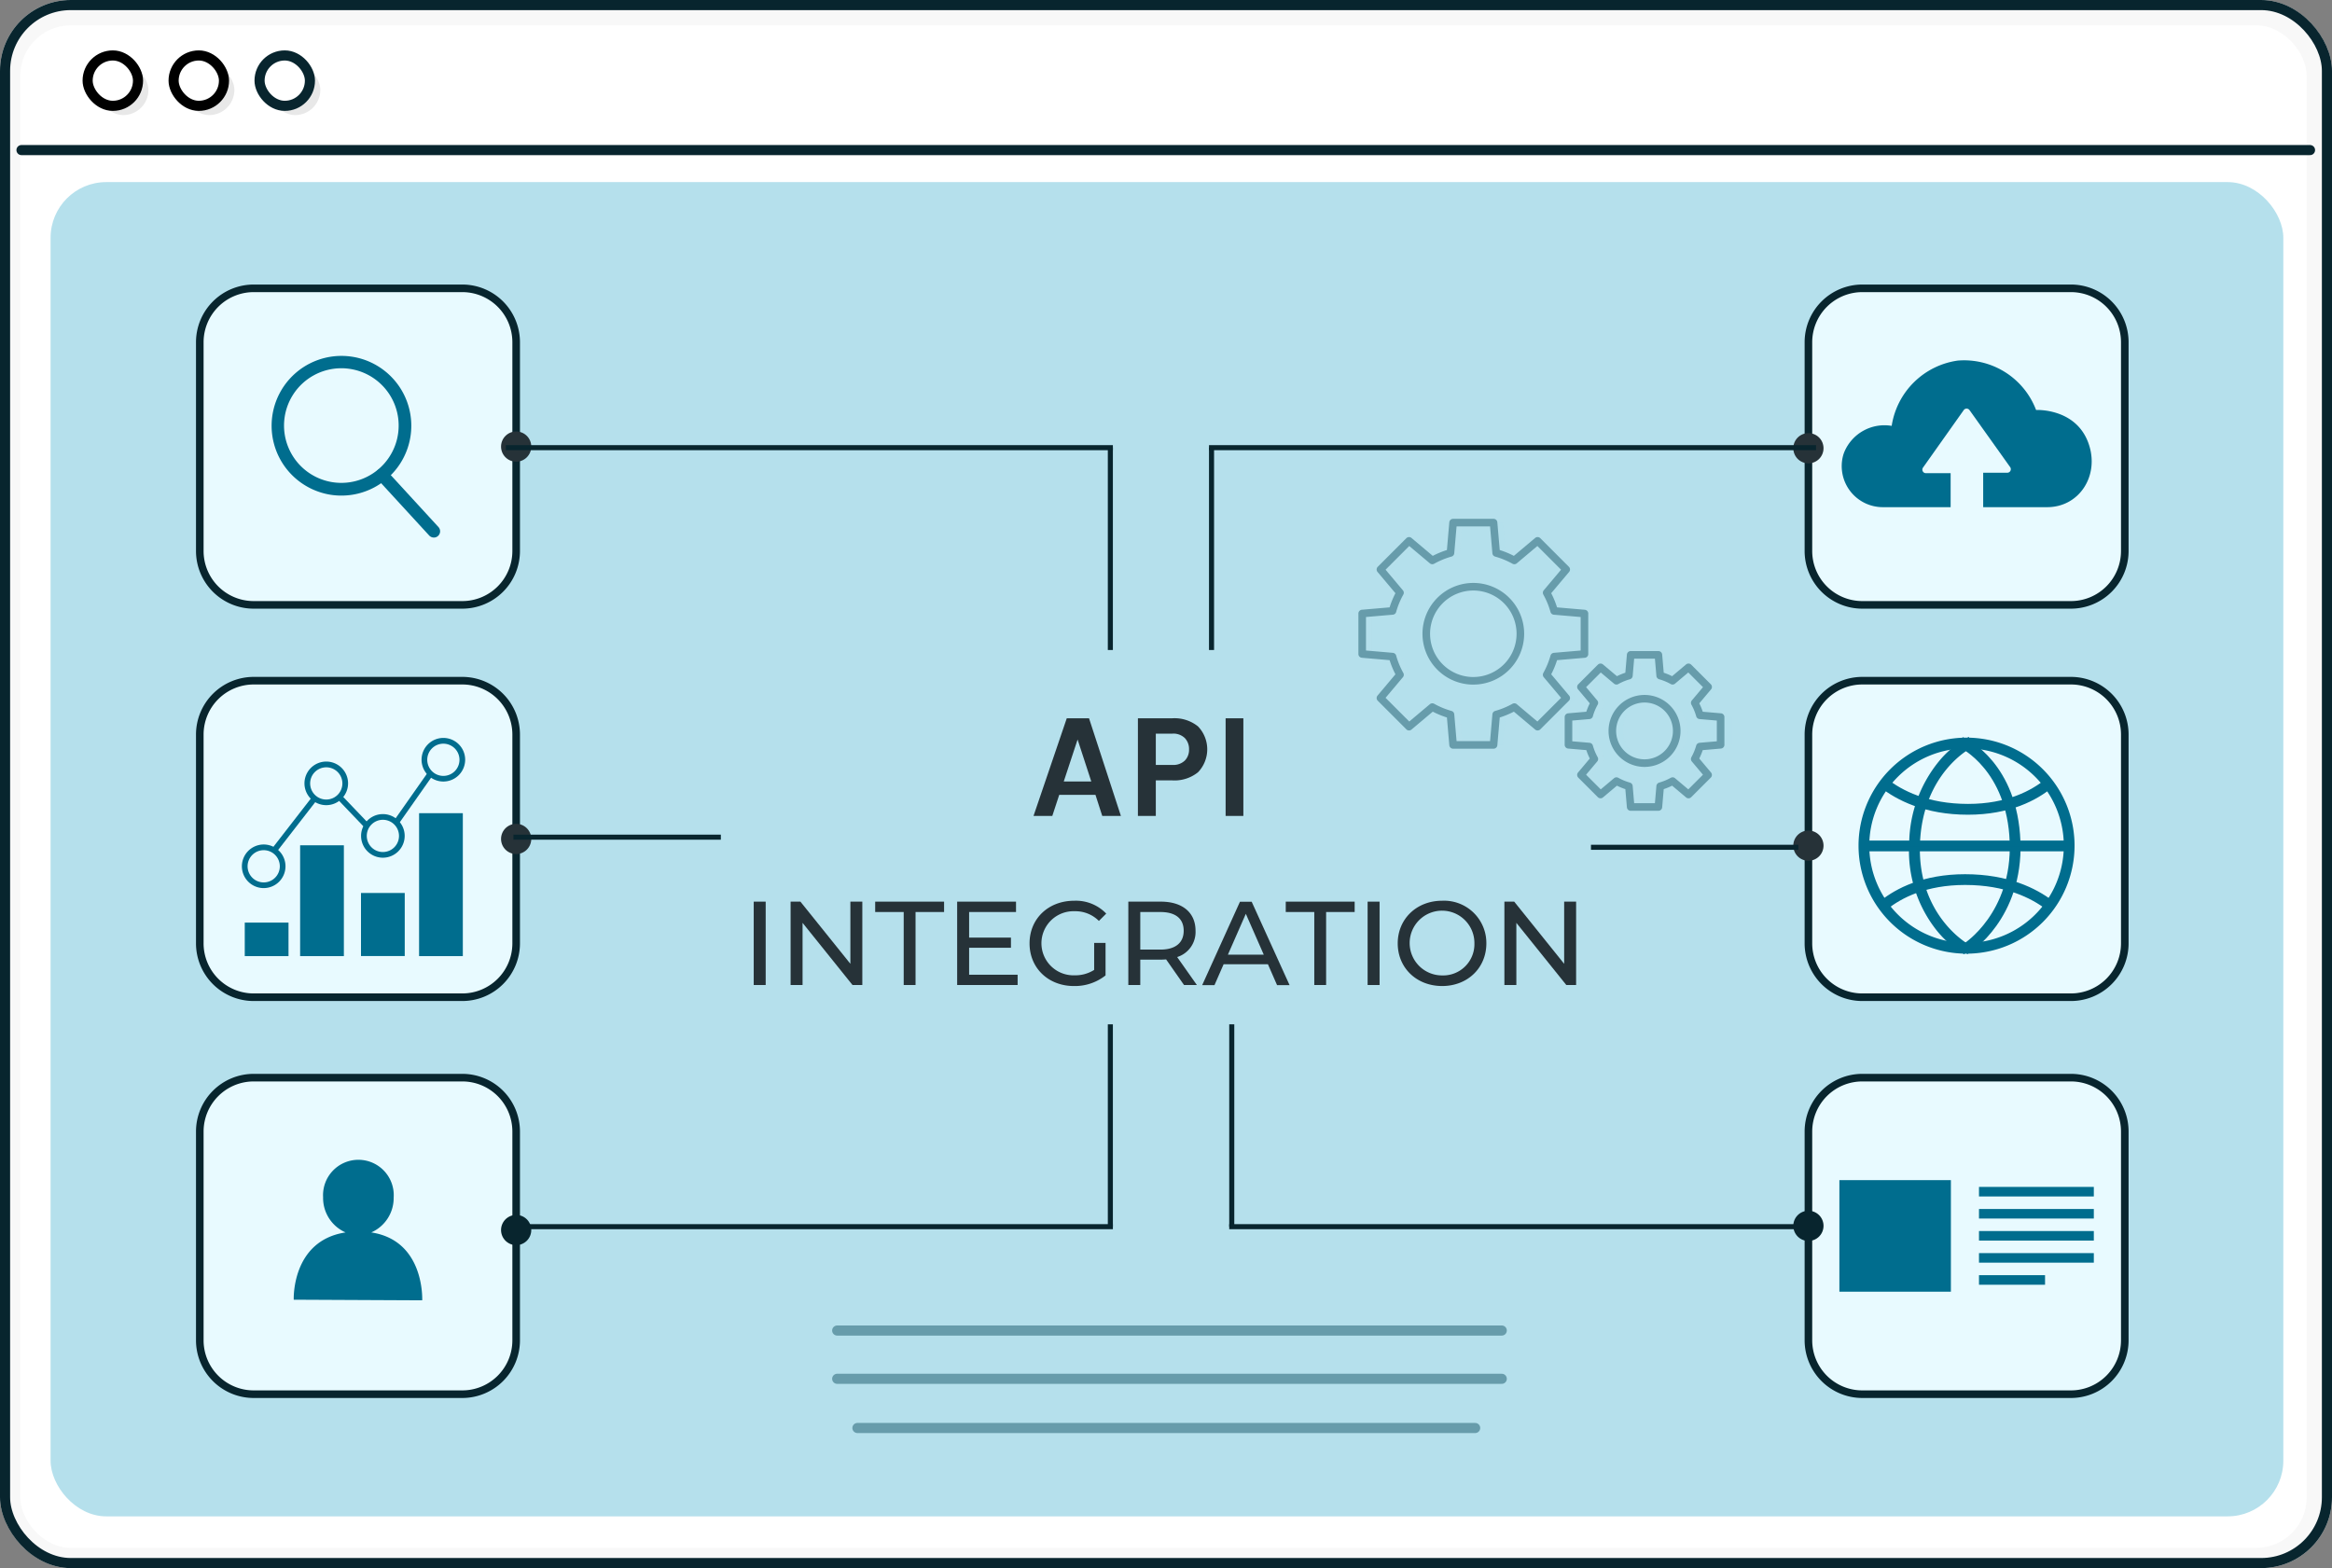 <?xml version="1.0" encoding="UTF-8"?> <svg xmlns="http://www.w3.org/2000/svg" width="461" height="310" viewBox="0 0 461 310"><rect x="0" y="0" width="461" height="310" fill="#808080" stroke="none"/><g id="Group_23601" data-name="Group 23601" transform="translate(-100 -1243)"><g id="Main_Service" data-name="Main Service" transform="translate(99.571 1242.789)"><g id="Group_23420" data-name="Group 23420" transform="translate(0.111 0.211)"><g id="Main_Service-2" data-name="Main Service" transform="translate(0 0)"><g id="BG" transform="translate(0 0)"><g id="Rectangle_7462" data-name="Rectangle 7462" transform="translate(0.318 0)" fill="#f8f8f8" stroke="#08252e" stroke-width="2"><rect width="461" height="310" rx="14" stroke="none"></rect><rect x="1" y="1" width="459" height="308" rx="13" fill="none"></rect></g><rect id="Rectangle_7510" data-name="Rectangle 7510" width="452" height="301" rx="10" transform="translate(4.318 5)" fill="#fff"></rect><g id="WEB_PAGE" data-name="WEB PAGE" transform="translate(4.567 10.962)"><line id="Line_267" data-name="Line 267" x2="452.404" transform="translate(0 18.707)" fill="#f4f1ed" stroke="#08252e" stroke-linecap="round" stroke-linejoin="round" stroke-width="2"></line><rect id="Rectangle_7516" data-name="Rectangle 7516" width="9.96" height="9.96" rx="4.98" transform="translate(49.115 1.829)" fill="#e8e8e8"></rect><rect id="Rectangle_7517" data-name="Rectangle 7517" width="9.96" height="9.96" rx="4.98" transform="translate(32.124 1.829)" fill="#e8e8e8"></rect><rect id="Rectangle_7518" data-name="Rectangle 7518" width="9.96" height="9.96" rx="4.98" transform="translate(15.133 1.829)" fill="#e8e8e8"></rect><rect id="Rectangle_7519" data-name="Rectangle 7519" width="9.96" height="9.96" rx="4.98" transform="translate(47.061 0)" fill="#fff" stroke="#08252e" stroke-linecap="round" stroke-linejoin="round" stroke-width="2"></rect><rect id="Rectangle_7520" data-name="Rectangle 7520" width="9.96" height="9.96" rx="4.98" transform="translate(30.07 0)" fill="#fff" stroke="#000" stroke-linecap="round" stroke-linejoin="round" stroke-width="2"></rect><rect id="Rectangle_7521" data-name="Rectangle 7521" width="9.96" height="9.96" rx="4.98" transform="translate(13.075 0)" fill="#fff" stroke="#000" stroke-linecap="round" stroke-linejoin="round" stroke-width="2"></rect></g><rect id="Rectangle_7539" data-name="Rectangle 7539" width="441.376" height="263.768" rx="11" transform="translate(10.318 36)" fill="#b5e0ec"></rect><g id="Group_23599" data-name="Group 23599" transform="translate(-113.992 186.031)"><line id="Line_403" data-name="Line 403" x2="131.373" transform="translate(279.81 77)" fill="none" stroke="#679cab" stroke-linecap="round" stroke-linejoin="round" stroke-width="2"></line><line id="Line_404" data-name="Line 404" x2="131.373" transform="translate(279.81 86.543)" fill="none" stroke="#679cab" stroke-linecap="round" stroke-linejoin="round" stroke-width="2"></line><line id="Line_405" data-name="Line 405" x2="122.116" transform="translate(283.81 96.268)" fill="none" stroke="#679cab" stroke-linecap="round" stroke-linejoin="round" stroke-width="2"></line></g><g id="Group_23613" data-name="Group 23613" transform="translate(-139.14 -6.304)"><path id="Path_27530" data-name="Path 27530" d="M288.458,166.59h2.363v16.483h-2.363Z" transform="translate(0 17.958)" fill="#263238"></path><path id="Path_27531" data-name="Path 27531" d="M306.314,166.59v16.483h-1.94L294.5,170.782v12.291h-2.363V166.59h1.939l9.877,12.289V166.59Z" transform="translate(3.612 17.958)" fill="#263238"></path><path id="Path_27532" data-name="Path 27532" d="M306.21,168.641h-5.639V166.59h13.621v2.051h-5.641v14.431H306.21Z" transform="translate(11.896 17.958)" fill="#263238"></path><path id="Path_27533" data-name="Path 27533" d="M320.7,181.019v2.053H308.748V166.59h11.635v2.051h-9.272V173.7h8.269v2.008h-8.269v5.332H320.7Z" transform="translate(19.926 17.958)" fill="#263238"></path><path id="Path_27534" data-name="Path 27534" d="M328.74,174.84h2.252v6.424a9.759,9.759,0,0,1-6.242,2.1c-5.06,0-8.782-3.546-8.782-8.432s3.722-8.43,8.828-8.43a8.272,8.272,0,0,1,6.331,2.543l-1.449,1.449a6.542,6.542,0,0,0-4.771-1.919,6.339,6.339,0,1,0-.022,12.669,6.96,6.96,0,0,0,3.855-1.07Z" transform="translate(27.016 17.869)" fill="#263238"></path><path id="Path_27535" data-name="Path 27535" d="M336.832,183.073l-3.544-5.064c-.335.024-.692.046-1.027.046h-4.079v5.019H325.82V166.59h6.42c4.281,0,6.866,2.162,6.866,5.754a5.186,5.186,0,0,1-3.633,5.2l3.9,5.532Zm-.067-10.729c0-2.365-1.582-3.7-4.592-3.7h-3.99v7.427h3.99C335.183,176.068,336.765,174.687,336.765,172.344Z" transform="translate(36.691 17.958)" fill="#263238"></path><path id="Path_27536" data-name="Path 27536" d="M346.183,178.957h-8.761l-1.806,4.127h-2.43l7.466-16.483h2.319l7.49,16.483h-2.474Zm-.824-1.895-3.546-8.075-3.544,8.075Z" transform="translate(43.926 17.969)" fill="#263238"></path><path id="Path_27537" data-name="Path 27537" d="M347.16,168.641h-5.639V166.59h13.621v2.051H349.5v14.431H347.16Z" transform="translate(52.111 17.958)" fill="#263238"></path><path id="Path_27538" data-name="Path 27538" d="M349.686,166.59h2.363v16.483h-2.363Z" transform="translate(60.129 17.958)" fill="#263238"></path><path id="Path_27539" data-name="Path 27539" d="M352.689,174.93c0-4.816,3.722-8.43,8.782-8.43a8.36,8.36,0,0,1,8.739,8.43c0,4.862-3.724,8.432-8.739,8.432C356.39,183.361,352.689,179.748,352.689,174.93Zm15.159,0a6.4,6.4,0,1,0-6.376,6.335A6.178,6.178,0,0,0,367.848,174.93Z" transform="translate(63.078 17.869)" fill="#263238"></path><path id="Path_27540" data-name="Path 27540" d="M377.506,166.59v16.483h-1.938l-9.877-12.291v12.291h-2.363V166.59h1.94l9.875,12.289V166.59Z" transform="translate(73.526 17.958)" fill="#263238"></path><path id="Path_27542" data-name="Path 27542" d="M316.365,167.6l6.571-19.3h4.4l6.3,19.3h-3.687l-1.338-4.162h-7.165l-1.368,4.162Zm5.976-6.808h5.441l-2.706-8.295ZM337,167.6V148.3h6.808a7.393,7.393,0,0,1,5.07,1.605,6.538,6.538,0,0,1,0,9.068,7.392,7.392,0,0,1-5.07,1.605h-3.27V167.6Zm3.538-10.079h3.27a3.278,3.278,0,0,0,2.468-.862,3.037,3.037,0,0,0,.832-2.2,3.131,3.131,0,0,0-.832-2.246,3.245,3.245,0,0,0-2.468-.876h-3.27Zm13.8,10.079V148.3h3.508v19.3Z" transform="translate(27.406 0)" fill="#263238"></path></g><g id="Group_23617" data-name="Group 23617" transform="translate(357.814 57)"><path id="Path_27434" data-name="Path 27434" d="M312.916,74.684H271.681a10.653,10.653,0,0,1-10.654-10.659V22.767a10.66,10.66,0,0,1,10.654-10.659h41.235a10.652,10.652,0,0,1,10.653,10.659V64.026A10.652,10.652,0,0,1,312.916,74.684Z" transform="translate(-261.027 -12.108)" fill="#e8faff" stroke="#08252e" stroke-linecap="round" stroke-linejoin="round" stroke-width="1.5"></path><path id="Path_27455" data-name="Path 27455" d="M299.885,80.4A2.986,2.986,0,1,1,296.9,77.41,2.983,2.983,0,0,1,299.885,80.4Z" transform="translate(-296.899 -48.784)" fill="#263238"></path><path id="Path_27694" data-name="Path 27694" d="M405.841,72.649c1.732,6.032-2.2,11.928-8.379,11.928H364.981a8.116,8.116,0,0,1-7.872-10.206,6.516,6.516,0,0,1,.281-.8,8.6,8.6,0,0,1,9.323-5.064A15.381,15.381,0,0,1,379.782,55.6a15.22,15.22,0,0,1,15.476,9.768S403.625,64.907,405.841,72.649Z" transform="translate(-350.252 -41.317)" fill="#006d8e"></path><path id="Path_27695" data-name="Path 27695" d="M378.365,90.339V77.86h-4.881a.7.7,0,0,1-.574-1.114l8.042-11.354a.7.7,0,0,1,1.147,0l8.03,11.264a.7.7,0,0,1-.573,1.114H384.8v12.57Z" transform="translate(-350.252 -41.317)" fill="#e8faff"></path></g><g id="Group_23622" data-name="Group 23622" transform="translate(39.814 57)"><path id="Path_27434-2" data-name="Path 27434" d="M312.916,74.684H271.681a10.653,10.653,0,0,1-10.654-10.659V22.767a10.66,10.66,0,0,1,10.654-10.659h41.235a10.652,10.652,0,0,1,10.653,10.659V64.026A10.652,10.652,0,0,1,312.916,74.684Z" transform="translate(-261.027 -12.108)" fill="#e8faff" stroke="#08252e" stroke-linecap="round" stroke-linejoin="round" stroke-width="1.5"></path><path id="Path_27455-2" data-name="Path 27455" d="M299.885,80.4A2.986,2.986,0,1,1,296.9,77.41,2.983,2.983,0,0,1,299.885,80.4Z" transform="translate(-234.358 -49.11)" fill="#263238"></path><path id="Path_27467" data-name="Path 27467" d="M294.029,57.8a13.528,13.528,0,0,1-4.228-.672,13.807,13.807,0,1,1,4.228.672Zm.013-25.173a11.33,11.33,0,1,0,3.47.547A11.546,11.546,0,0,0,294.042,32.624Z" transform="translate(-266.051 -16.828)" fill="#006d8e"></path><path id="Path_27468" data-name="Path 27468" d="M310.355,63.964a1.273,1.273,0,0,1-.92-.4L299.162,52.379a1.242,1.242,0,0,1,1.829-1.68l10.271,11.186a1.24,1.24,0,0,1-.074,1.755A1.2,1.2,0,0,1,310.355,63.964Z" transform="translate(-264.083 -14.696)" fill="#006d8e"></path></g><g id="Group_23618" data-name="Group 23618" transform="translate(357.814 134.564)"><path id="Path_27434-3" data-name="Path 27434" d="M312.916,74.684H271.681a10.653,10.653,0,0,1-10.654-10.659V22.767a10.66,10.66,0,0,1,10.654-10.659h41.235a10.652,10.652,0,0,1,10.653,10.659V64.026A10.652,10.652,0,0,1,312.916,74.684Z" transform="translate(-261.027 -12.108)" fill="#e8faff" stroke="#08252e" stroke-linecap="round" stroke-linejoin="round" stroke-width="1.5"></path><path id="Path_27455-3" data-name="Path 27455" d="M299.885,80.4A2.986,2.986,0,1,1,296.9,77.41,2.983,2.983,0,0,1,299.885,80.4Z" transform="translate(-296.899 -47.784)" fill="#263238"></path><g id="Group_23631" data-name="Group 23631" transform="translate(-424.079 -120.113)"><path id="Path_27469" data-name="Path 27469" d="M455.35,173.578a20.852,20.852,0,1,1,20.84-20.852A20.866,20.866,0,0,1,455.35,173.578Zm0-40.579a19.727,19.727,0,1,0,19.715,19.727A19.746,19.746,0,0,0,455.35,133Z" fill="#006d8e" stroke="#006d8e" stroke-width="1"></path><path id="Path_27470" data-name="Path 27470" d="M454.72,173.51a19.278,19.278,0,0,1-5.342-4.917A24.688,24.688,0,0,1,444.5,152.3a25.567,25.567,0,0,1,5.713-15.866,18.588,18.588,0,0,1,5.353-4.513l.5,1.013c-.1.045-9.908,5.075-10.437,19.411s9.549,20.132,9.65,20.188Z" fill="#006d8e" stroke="#006d8e" stroke-width="1"></path><path id="Path_27471" data-name="Path 27471" d="M455.642,173.5l-.6-.956c.1-.057,9.852-6.28,9.324-20.627-.529-14.325-9.92-18.928-10.01-18.973l.472-1.013c.416.192,10.1,4.907,10.662,19.952C466.057,166.894,455.754,173.432,455.642,173.5Z" fill="#006d8e" stroke="#006d8e" stroke-width="1"></path><path id="Path_27472" data-name="Path 27472" d="M455.62,146.109c-8.447,0-13.879-2.869-16.961-5.277l.7-.889c2.935,2.3,8.142,5.03,16.274,5.03,7.861,0,12.844-2.724,15.633-5.008l.708.867C469.037,143.251,463.819,146.109,455.62,146.109Z" fill="#006d8e" stroke="#006d8e" stroke-width="1"></path><path id="Path_27473" data-name="Path 27473" d="M471.32,164.879c-2.935-2.228-8.154-4.884-16.274-4.884-7.862,0-12.844,2.645-15.644,4.862l-.7-.878c2.936-2.329,8.154-5.109,16.342-5.109,8.435,0,13.879,2.78,16.96,5.12Z" fill="#006d8e" stroke="#006d8e" stroke-width="1"></path><path id="Path_27474" data-name="Path 27474" d="M475.65,152.22H435.566v1.125H475.65Z" fill="#006d8e" stroke="#006d8e" stroke-width="1"></path></g></g><g id="Group_23621" data-name="Group 23621" transform="translate(39.814 134.564)"><path id="Path_27434-4" data-name="Path 27434" d="M312.916,74.684H271.681a10.653,10.653,0,0,1-10.654-10.659V22.767a10.66,10.66,0,0,1,10.654-10.659h41.235a10.652,10.652,0,0,1,10.653,10.659V64.026A10.652,10.652,0,0,1,312.916,74.684Z" transform="translate(-261.027 -12.108)" fill="#e8faff" stroke="#08252e" stroke-linecap="round" stroke-linejoin="round" stroke-width="1.5"></path><path id="Path_27455-4" data-name="Path 27455" d="M299.885,80.4A2.986,2.986,0,1,1,296.9,77.41,2.983,2.983,0,0,1,299.885,80.4Z" transform="translate(-234.358 -49.11)" fill="#263238"></path><g id="Group_23629" data-name="Group 23629" transform="translate(-169.496 -70.064)"><path id="Path_27443" data-name="Path 27443" d="M187.034,117.887h-8.649v6.628h8.649Z" fill="#006d8e"></path><path id="Path_27444" data-name="Path 27444" d="M197.977,102.605h-8.648v21.91h8.648Z" fill="#006d8e"></path><path id="Path_27445" data-name="Path 27445" d="M210.012,112.035h-8.649V124.5h8.649Z" fill="#006d8e"></path><path id="Path_27446" data-name="Path 27446" d="M221.494,96.258h-8.648v28.257h8.648Z" fill="#006d8e"></path><path id="Path_27447" data-name="Path 27447" d="M182.131,111.067a4.31,4.31,0,1,1,4.307-4.31A4.316,4.316,0,0,1,182.131,111.067Zm0-7.494a3.185,3.185,0,1,0,3.183,3.184A3.188,3.188,0,0,0,182.131,103.573Z" fill="#006d8e"></path><path id="Path_27448" data-name="Path 27448" d="M194.5,94.672a4.31,4.31,0,1,1,4.308-4.31A4.316,4.316,0,0,1,194.5,94.672Zm0-7.483a3.185,3.185,0,1,0,3.183,3.185A3.188,3.188,0,0,0,194.5,87.188Z" fill="#006d8e"></path><path id="Path_27449" data-name="Path 27449" d="M205.693,105.058a4.31,4.31,0,1,1,4.307-4.31A4.316,4.316,0,0,1,205.693,105.058Zm0-7.494a3.185,3.185,0,1,0,3.183,3.184A3.188,3.188,0,0,0,205.693,97.564Z" fill="#006d8e"></path><path id="Path_27450" data-name="Path 27450" d="M217.648,90a4.31,4.31,0,1,1,4.308-4.31A4.316,4.316,0,0,1,217.648,90Zm0-7.483a3.185,3.185,0,1,0,3.183,3.185A3.188,3.188,0,0,0,217.648,82.518Z" fill="#006d8e"></path><path id="Path_27451" data-name="Path 27451" d="M214.636,88.118l-6.946,9.887.921.647,6.945-9.887Z" fill="#006d8e"></path><path id="Path_27452" data-name="Path 27452" d="M197.794,92.988l-.813.778,5.286,5.53.813-.778Z" fill="#006d8e"></path><path id="Path_27453" data-name="Path 27453" d="M191.538,93.248l-7.793,10.044.888.69,7.793-10.044Z" fill="#006d8e"></path></g></g><g id="Group_23619" data-name="Group 23619" transform="translate(357.814 213.039)"><path id="Path_27434-5" data-name="Path 27434" d="M312.916,74.684H271.681a10.653,10.653,0,0,1-10.654-10.659V22.767a10.66,10.66,0,0,1,10.654-10.659h41.235a10.652,10.652,0,0,1,10.653,10.659V64.026A10.652,10.652,0,0,1,312.916,74.684Z" transform="translate(-261.027 -12.108)" fill="#e8faff" stroke="#08252e" stroke-linecap="round" stroke-linejoin="round" stroke-width="1.5"></path><path id="Path_27455-5" data-name="Path 27455" d="M299.885,80.4A2.986,2.986,0,1,1,296.9,77.41,2.983,2.983,0,0,1,299.885,80.4Z" transform="translate(-296.899 -51.098)" fill="#08252e"></path><g id="Group_23624" data-name="Group 23624"><line id="Line_460" data-name="Line 460" x2="119" transform="translate(-256.996 -124.54)" fill="none" stroke="#08252e" stroke-linecap="square" stroke-width="1"></line><line id="Line_461" data-name="Line 461" y1="40" transform="translate(-137.996 -124.54)" fill="none" stroke="#08252e" stroke-width="1"></line></g><g id="Group_23625" data-name="Group 23625" transform="translate(-117.996 -124.54)"><line id="Line_460-2" data-name="Line 460" x1="119" fill="none" stroke="#08252e" stroke-linecap="square" stroke-width="1"></line><line id="Line_461-2" data-name="Line 461" y1="40" transform="translate(0)" fill="none" stroke="#08252e" stroke-width="1"></line></g><g id="Group_23633" data-name="Group 23633" transform="translate(-353.966 -290.75)"><path id="Path_27475" data-name="Path 27475" d="M382.13,311.011H360.089v22.053H382.13Z" fill="#006d8e"></path><path id="Path_27476" data-name="Path 27476" d="M418.5,312.744H395.8v1.887h22.7Z" transform="translate(-8.114 -0.394)" fill="#006d8e"></path><path id="Path_27477" data-name="Path 27477" d="M418.5,318.393H395.8v1.887h22.7Z" transform="translate(-8.114 -1.677)" fill="#006d8e"></path><path id="Path_27478" data-name="Path 27478" d="M418.5,324.031H395.8v1.887h22.7Z" transform="translate(-8.114 -2.958)" fill="#006d8e"></path><path id="Path_27479" data-name="Path 27479" d="M418.5,329.68H395.8v1.887h22.7Z" transform="translate(-8.114 -4.242)" fill="#006d8e"></path><path id="Path_27480" data-name="Path 27480" d="M408.857,335.329H395.8v1.887h13.06Z" transform="translate(-8.114 -5.526)" fill="#006d8e"></path></g></g><g id="Group_23620" data-name="Group 23620" transform="translate(39.814 213.039)"><path id="Path_27434-6" data-name="Path 27434" d="M312.916,74.684H271.681a10.653,10.653,0,0,1-10.654-10.659V22.767a10.66,10.66,0,0,1,10.654-10.659h41.235a10.652,10.652,0,0,1,10.653,10.659V64.026A10.652,10.652,0,0,1,312.916,74.684Z" transform="translate(-261.027 -12.108)" fill="#e8faff" stroke="#08252e" stroke-linecap="round" stroke-linejoin="round" stroke-width="1.5"></path><path id="Path_27455-6" data-name="Path 27455" d="M299.885,80.4A2.986,2.986,0,1,1,296.9,77.41,2.983,2.983,0,0,1,299.885,80.4Z" transform="translate(-234.358 -50.27)" fill="#08252e"></path><g id="Group_23626" data-name="Group 23626" transform="translate(-39.814 -213.04)"><line id="Line_464" data-name="Line 464" y1="40" transform="translate(219.818 202.5)" fill="none" stroke="#08252e" stroke-width="1"></line><line id="Line_463" data-name="Line 463" x2="116" transform="translate(103.818 242.5)" fill="none" stroke="#08252e" stroke-linecap="square" stroke-width="1"></line></g><g id="Group_23627" data-name="Group 23627" transform="translate(204.004 -10.54)"><line id="Line_464-2" data-name="Line 464" y1="40" transform="translate(0)" fill="none" stroke="#08252e" stroke-width="1"></line><line id="Line_463-2" data-name="Line 463" x1="116" transform="translate(0 40)" fill="none" stroke="#08252e" stroke-linecap="square" stroke-width="1"></line></g><path id="Path_27693" data-name="Path 27693" d="M223.819,223.794a7.427,7.427,0,0,0,4.43-6.886,6.99,6.99,0,1,0-13.951-.067,7.433,7.433,0,0,0,4.444,6.953c-10.734,1.617-10.249,13.3-10.249,13.3l25.4.122C233.879,237.2,234.458,225.4,223.819,223.794Z" transform="translate(-189.922 -193.195)" fill="#006d8e"></path></g><g id="Group_23623" data-name="Group 23623" transform="translate(269.601 103.32)"><path id="Path_26347" data-name="Path 26347" d="M61.719,49.411v-8l-5.992-.516A16.538,16.538,0,0,0,54.244,37.3l3.868-4.6-5.656-5.658-4.6,3.869a16.552,16.552,0,0,0-3.591-1.482l-.517-5.992h-8l-.517,5.992a16.552,16.552,0,0,0-3.591,1.482l-4.6-3.869L21.386,32.7l3.868,4.6a16.538,16.538,0,0,0-1.482,3.592l-5.992.516v8l5.992.517a16.552,16.552,0,0,0,1.482,3.591l-3.868,4.6,5.656,5.658,4.6-3.869a16.553,16.553,0,0,0,3.591,1.482l.517,5.992h8l.517-5.992a16.553,16.553,0,0,0,3.591-1.482l4.6,3.869,5.656-5.658-3.868-4.6a16.551,16.551,0,0,0,1.482-3.591Zm-21.97,5.3a9.3,9.3,0,1,1,9.3-9.3,9.3,9.3,0,0,1-9.3,9.3" transform="translate(-15.91 -23.441)" fill="#b5e0ec" opacity="0.5"></path><path id="Path_26348" data-name="Path 26348" d="M61.719,49.411v-8l-5.992-.516A16.538,16.538,0,0,0,54.244,37.3l3.868-4.6-5.656-5.658-4.6,3.869a16.552,16.552,0,0,0-3.591-1.482l-.517-5.992h-8l-.517,5.992a16.552,16.552,0,0,0-3.591,1.482l-4.6-3.869L21.386,32.7l3.868,4.6a16.538,16.538,0,0,0-1.482,3.592l-5.992.516v8l5.992.517a16.552,16.552,0,0,0,1.482,3.591l-3.868,4.6,5.656,5.658,4.6-3.869a16.553,16.553,0,0,0,3.591,1.482l.517,5.992h8l.517-5.992a16.553,16.553,0,0,0,3.591-1.482l4.6,3.869,5.656-5.658-3.868-4.6a16.551,16.551,0,0,0,1.482-3.591Zm-21.97,5.3a9.3,9.3,0,1,1,9.3-9.3A9.3,9.3,0,0,1,39.749,54.708Z" transform="translate(-17.779 -23.441)" fill="none" stroke="#679cab" stroke-linecap="round" stroke-linejoin="round" stroke-width="1.5"></path><path id="Path_26349" data-name="Path 26349" d="M84.146,64.323V58.847l-4.1-.353a11.338,11.338,0,0,0-1.014-2.458l2.648-3.148L77.8,49.015l-3.147,2.648A11.285,11.285,0,0,0,72.2,50.648l-.354-4.1H66.368l-.353,4.1a11.285,11.285,0,0,0-2.458,1.015l-3.148-2.648-3.872,3.872,2.648,3.148a11.281,11.281,0,0,0-1.014,2.458l-4.1.353v5.477l4.1.354a11.3,11.3,0,0,0,1.014,2.458l-2.648,3.147,3.872,3.872,3.148-2.648a11.284,11.284,0,0,0,2.458,1.015l.353,4.1h5.477l.354-4.1a11.284,11.284,0,0,0,2.458-1.015L77.8,74.155l3.874-3.872-2.648-3.147a11.361,11.361,0,0,0,1.014-2.458ZM69.106,67.949a6.364,6.364,0,1,1,6.364-6.364,6.364,6.364,0,0,1-6.364,6.364" transform="translate(-11.146 -20.408)" fill="#b5e0ec" opacity="0.5"></path><path id="Path_26350" data-name="Path 26350" d="M84.146,64.323V58.847l-4.1-.353a11.338,11.338,0,0,0-1.014-2.458l2.648-3.148L77.8,49.015l-3.147,2.648A11.285,11.285,0,0,0,72.2,50.648l-.354-4.1H66.368l-.353,4.1a11.285,11.285,0,0,0-2.458,1.015l-3.148-2.648-3.872,3.872,2.648,3.148a11.281,11.281,0,0,0-1.014,2.458l-4.1.353v5.477l4.1.354a11.3,11.3,0,0,0,1.014,2.458l-2.648,3.147,3.872,3.872,3.148-2.648a11.284,11.284,0,0,0,2.458,1.015l.353,4.1h5.477l.354-4.1a11.284,11.284,0,0,0,2.458-1.015L77.8,74.155l3.874-3.872-2.648-3.147a11.361,11.361,0,0,0,1.014-2.458ZM69.106,67.949a6.364,6.364,0,1,1,6.364-6.364A6.364,6.364,0,0,1,69.106,67.949Z" transform="translate(-13.291 -20.408)" fill="none" stroke="#679cab" stroke-linecap="round" stroke-linejoin="round" stroke-width="1.5"></path></g><line id="Line_462" data-name="Line 462" x2="41" transform="translate(101.818 165.5)" fill="none" stroke="#08252e" stroke-width="1"></line><line id="Line_465" data-name="Line 465" x2="41" transform="translate(314.828 167.5)" fill="none" stroke="#08252e" stroke-width="1"></line></g></g></g></g></g></svg> 
